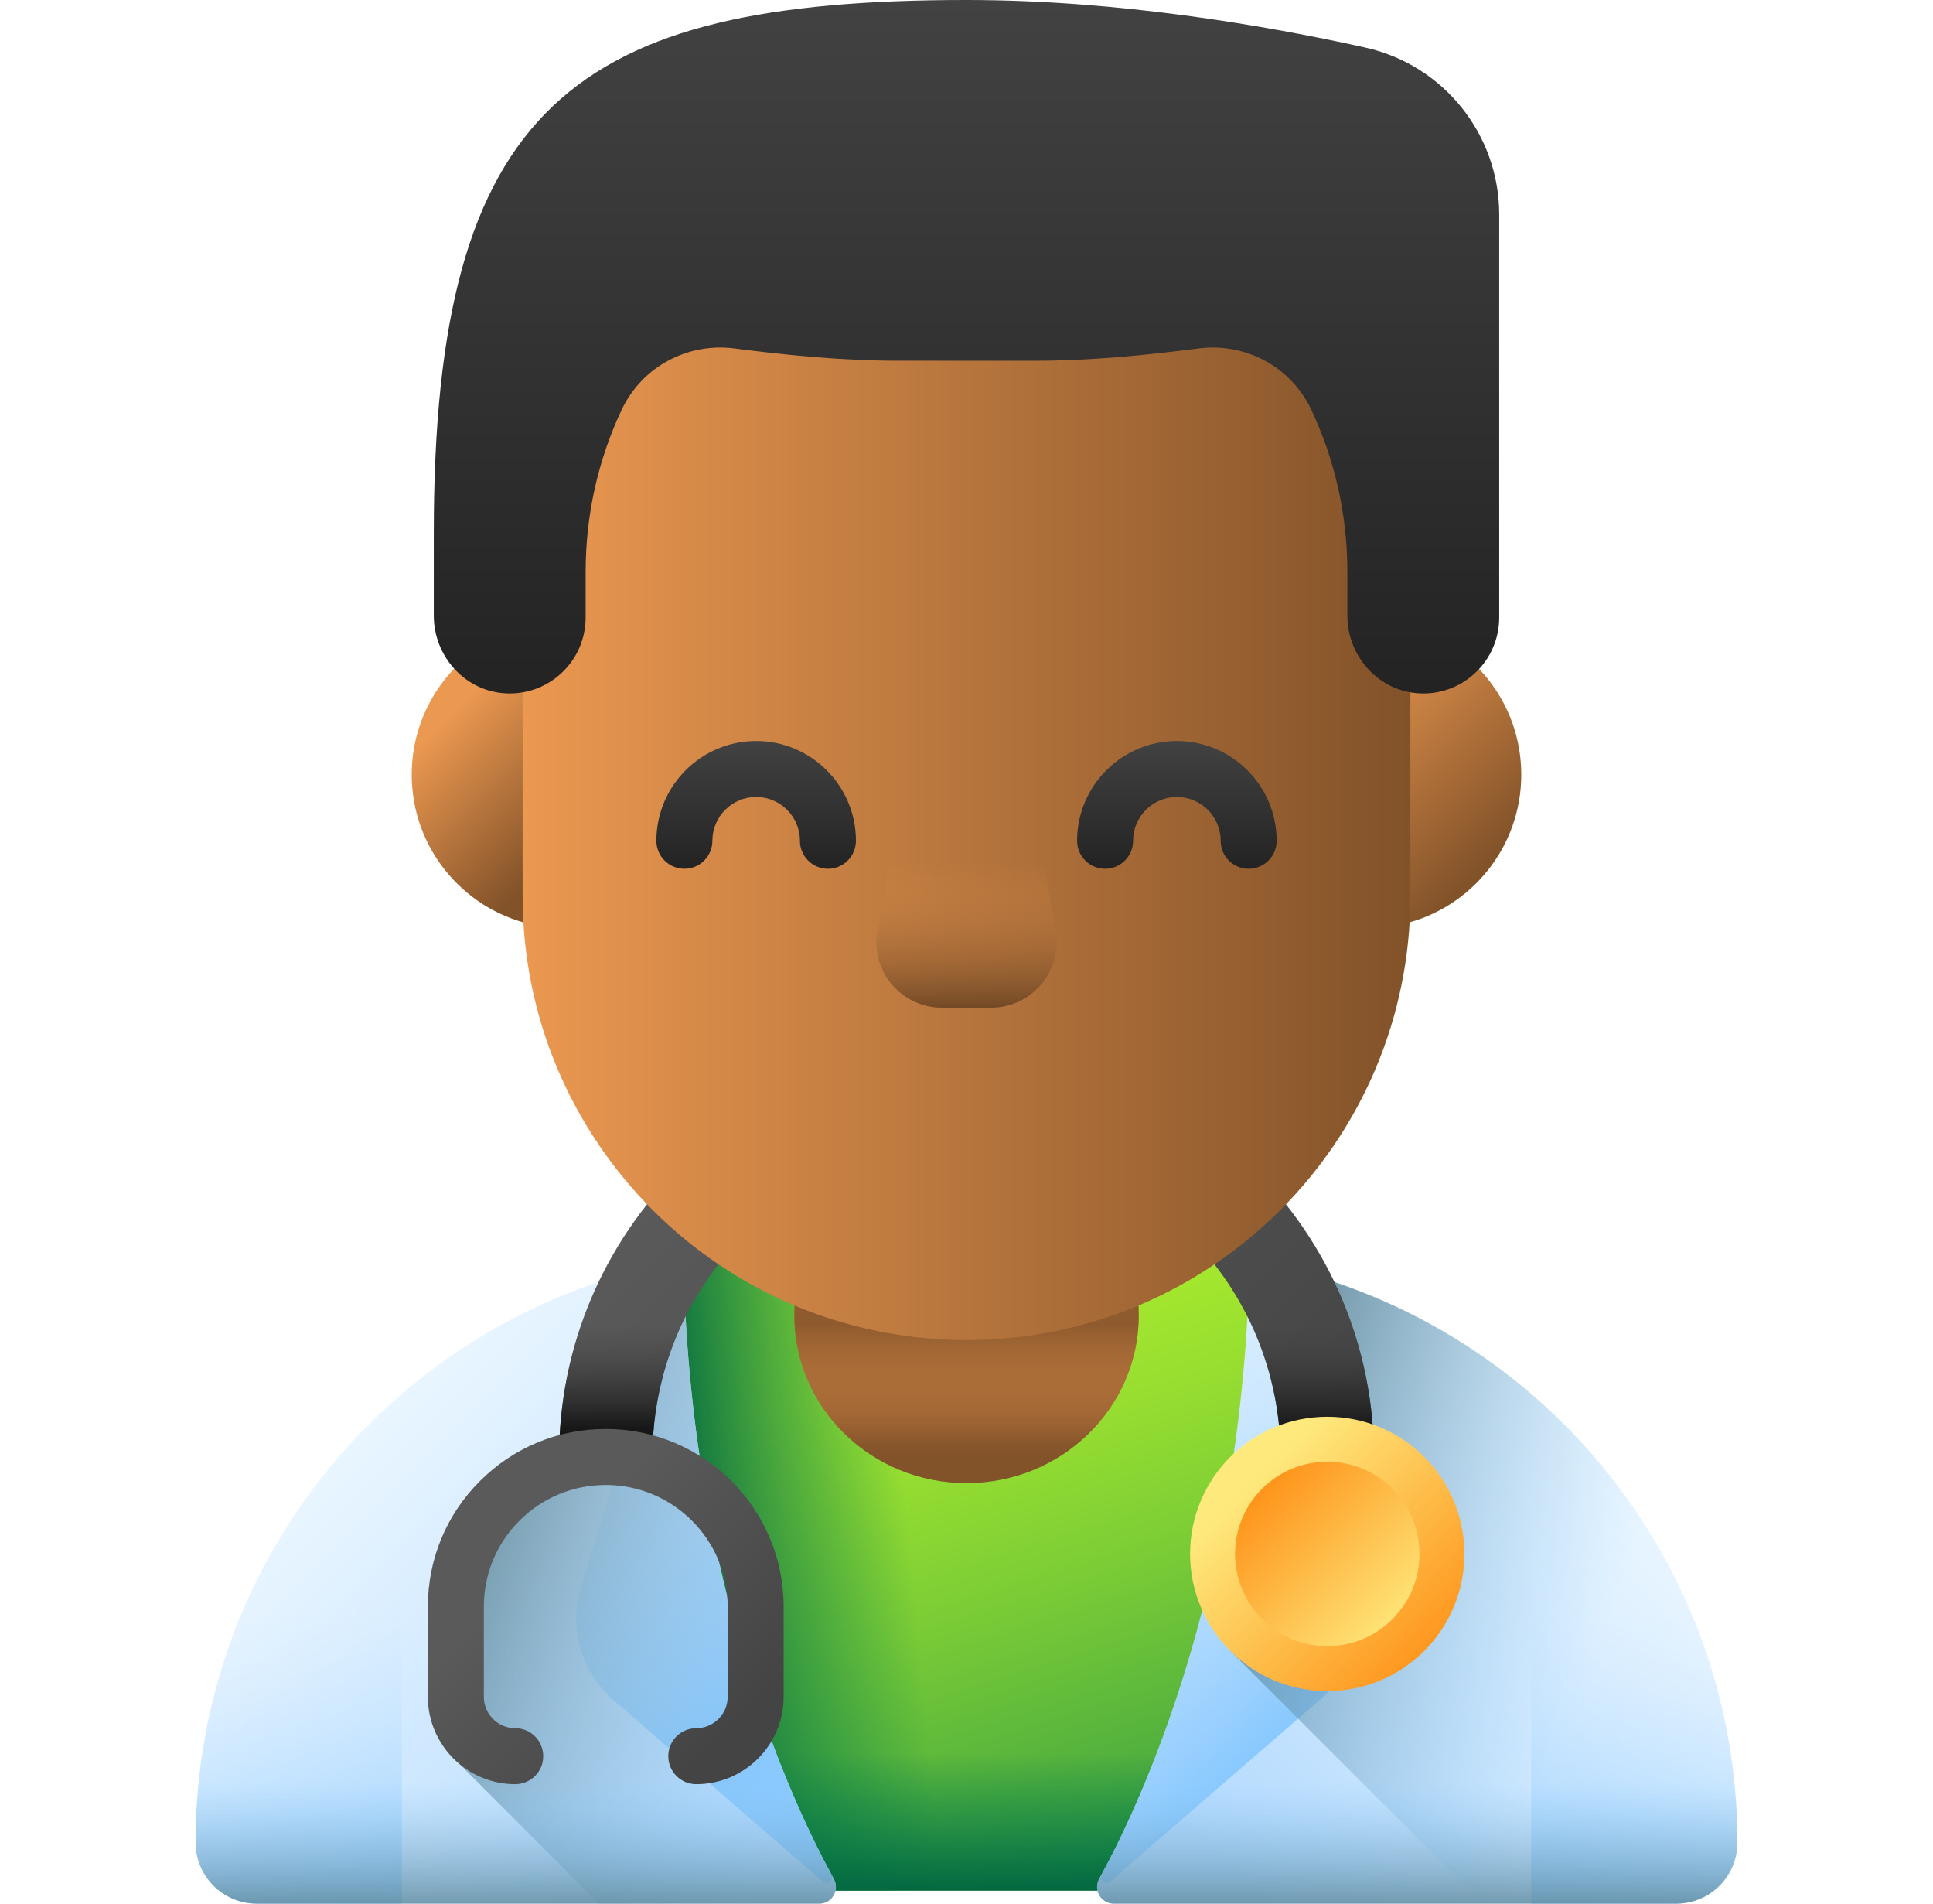 <svg width="65" height="64" viewBox="0 0 65 64" fill="none" xmlns="http://www.w3.org/2000/svg">
<g clip-path="url(#clip0_2471_1206)">
<path d="M56.184 63.561H8.815C7.688 63.561 6.774 62.671 6.774 61.574C6.774 50.974 15.602 42.382 26.491 42.382H38.508C49.398 42.382 58.225 50.974 58.225 61.574C58.225 62.671 57.312 63.561 56.184 63.561Z" fill="url(#paint0_linear_2471_1206)"/>
<path d="M10.707 63.561H33.63V42.382H26.491C20.035 42.382 14.303 45.403 10.707 50.072V63.561Z" fill="url(#paint1_linear_2471_1206)"/>
<path d="M6.774 61.574C6.774 62.671 7.688 63.561 8.815 63.561H56.184C57.312 63.561 58.225 62.671 58.225 61.574C58.225 60.052 58.043 58.572 57.699 57.153H7.301C6.951 58.6 6.774 60.085 6.774 61.574Z" fill="url(#paint2_linear_2471_1206)"/>
<path d="M32.501 49.862C35.699 49.862 38.292 47.339 38.292 44.225C38.292 41.112 35.699 38.588 32.501 38.588C29.302 38.588 26.709 41.112 26.709 44.225C26.709 47.339 29.302 49.862 32.501 49.862Z" fill="url(#paint3_linear_2471_1206)"/>
<path opacity="0.8" d="M32.501 49.862C35.699 49.862 38.292 47.339 38.292 44.225C38.292 41.112 35.699 38.588 32.501 38.588C29.302 38.588 26.709 41.112 26.709 44.225C26.709 47.339 29.302 49.862 32.501 49.862Z" fill="url(#paint4_linear_2471_1206)"/>
<path d="M6.578 61.943C6.578 63.079 7.499 64 8.635 64H27.549C27.976 64 28.244 63.543 28.038 63.17C26.743 60.828 23.302 53.633 22.993 42.849C22.992 42.79 22.977 42.733 22.951 42.681C22.925 42.628 22.888 42.582 22.842 42.545C22.796 42.509 22.743 42.483 22.686 42.469C22.629 42.456 22.57 42.454 22.512 42.466C13.424 44.291 6.578 52.318 6.578 61.943Z" fill="url(#paint5_linear_2471_1206)"/>
<path d="M27.671 63.259L20.641 57.169C20.101 56.7 19.709 56.084 19.514 55.396C19.319 54.708 19.33 53.978 19.545 53.296L22.822 42.886C22.852 42.791 22.992 42.811 22.995 42.911C23.308 53.451 26.613 60.552 27.96 63.028C28.059 63.212 27.829 63.396 27.671 63.259Z" fill="url(#paint6_linear_2471_1206)"/>
<path d="M27.549 64H20.144L15.204 59.058V52.382C15.204 50.898 16.407 49.694 17.89 49.694C18.633 49.694 19.305 49.393 19.791 48.907C20.277 48.42 20.578 47.749 20.578 47.006V42.959C20.598 42.952 20.619 42.945 20.639 42.94C21.251 42.752 21.876 42.594 22.512 42.466C22.57 42.454 22.629 42.455 22.686 42.469C22.743 42.483 22.796 42.509 22.842 42.545C22.887 42.582 22.925 42.628 22.951 42.68C22.977 42.733 22.991 42.79 22.993 42.849C23.302 53.633 26.742 60.828 28.038 63.169C28.243 63.542 27.976 64 27.549 64Z" fill="url(#paint7_linear_2471_1206)"/>
<path d="M6.578 61.943C6.578 63.079 7.499 64 8.635 64H13.513V46.862C9.268 50.505 6.578 55.91 6.578 61.943Z" fill="url(#paint8_linear_2471_1206)"/>
<path d="M58.422 61.943C58.422 63.079 57.501 64 56.365 64H37.451C37.025 64 36.756 63.543 36.962 63.17C38.257 60.828 41.699 53.633 42.007 42.849C42.009 42.79 42.023 42.733 42.049 42.681C42.075 42.628 42.113 42.582 42.158 42.545C42.204 42.509 42.258 42.483 42.314 42.469C42.371 42.456 42.431 42.454 42.488 42.466C51.576 44.291 58.422 52.318 58.422 61.943Z" fill="url(#paint9_linear_2471_1206)"/>
<path d="M37.328 63.259L44.357 57.169C44.898 56.7 45.29 56.084 45.484 55.396C45.679 54.708 45.669 53.978 45.454 53.296L42.177 42.886C42.147 42.791 42.007 42.811 42.004 42.911C41.691 53.451 38.385 60.552 37.039 63.028C36.939 63.212 37.17 63.396 37.328 63.259Z" fill="url(#paint10_linear_2471_1206)"/>
<path d="M58.422 61.943C58.422 63.079 57.501 64 56.365 64H51.487V46.862C55.732 50.505 58.422 55.91 58.422 61.943Z" fill="url(#paint11_linear_2471_1206)"/>
<path d="M58.422 61.943C58.422 53.09 52.631 45.591 44.631 43.023V52.242L41.37 55.503L49.867 64H56.366C57.502 64 58.422 63.079 58.422 61.943Z" fill="url(#paint12_linear_2471_1206)"/>
<path d="M25.532 57.367H7.109C6.756 58.867 6.577 60.402 6.578 61.943C6.578 63.079 7.499 64 8.635 64H27.55C27.976 64 28.244 63.543 28.038 63.17C27.469 62.14 26.483 60.169 25.532 57.367Z" fill="url(#paint13_linear_2471_1206)"/>
<path d="M39.468 57.367H57.891C58.245 58.867 58.423 60.402 58.422 61.943C58.422 63.079 57.502 64 56.366 64H37.45C37.025 64 36.756 63.543 36.962 63.17C37.532 62.14 38.517 60.169 39.468 57.367Z" fill="url(#paint14_linear_2471_1206)"/>
<path d="M46.2 48.983H43.062C43.062 43.159 38.324 38.421 32.5 38.421C26.676 38.421 21.938 43.159 21.938 48.983H18.801C18.801 41.429 24.946 35.284 32.5 35.284C40.054 35.284 46.2 41.429 46.2 48.983Z" fill="url(#paint15_linear_2471_1206)"/>
<path d="M23.742 43.085H20.137C19.281 44.872 18.801 46.873 18.801 48.983H21.938C21.936 46.881 22.564 44.826 23.742 43.085Z" fill="url(#paint16_linear_2471_1206)"/>
<path d="M43.062 48.983H46.199C46.199 46.873 45.719 44.872 44.863 43.085H41.258C42.436 44.826 43.065 46.881 43.062 48.983Z" fill="url(#paint17_linear_2471_1206)"/>
<path d="M13.845 26.043C13.845 23.602 15.539 21.558 17.815 21.02C18.424 20.877 19.005 21.347 19.005 21.973V30.113C19.005 30.738 18.424 31.209 17.815 31.065C15.539 30.528 13.845 28.483 13.845 26.043Z" fill="url(#paint18_linear_2471_1206)"/>
<path d="M51.155 26.043C51.155 23.602 49.461 21.558 47.185 21.02C46.576 20.877 45.995 21.347 45.995 21.973V30.113C45.995 30.738 46.576 31.209 47.185 31.065C49.461 30.528 51.155 28.483 51.155 26.043Z" fill="url(#paint19_linear_2471_1206)"/>
<path d="M32.5 45.052C24.257 45.052 17.574 38.369 17.574 30.125V22.471C17.574 14.227 24.257 7.544 32.5 7.544C40.744 7.544 47.427 14.227 47.427 22.471V30.125C47.427 38.369 40.744 45.052 32.5 45.052Z" fill="url(#paint20_linear_2471_1206)"/>
<path d="M33.325 33.879H31.676C30.301 33.879 29.261 32.637 29.502 31.284L30.447 25.97H34.554L35.499 31.284C35.74 32.637 34.699 33.879 33.325 33.879Z" fill="url(#paint21_linear_2471_1206)"/>
<path d="M25.427 24.912C23.577 24.912 22.072 26.417 22.072 28.267C22.072 28.516 22.171 28.756 22.348 28.932C22.524 29.109 22.764 29.208 23.013 29.208C23.263 29.208 23.503 29.109 23.679 28.932C23.855 28.756 23.955 28.516 23.955 28.267C23.955 27.455 24.615 26.794 25.427 26.794C26.239 26.794 26.899 27.455 26.899 28.267C26.899 28.516 26.999 28.756 27.175 28.932C27.352 29.109 27.591 29.208 27.841 29.208C28.09 29.208 28.33 29.109 28.506 28.932C28.683 28.756 28.782 28.516 28.782 28.267C28.782 26.417 27.277 24.912 25.427 24.912Z" fill="url(#paint22_linear_2471_1206)"/>
<path d="M39.574 24.912C37.724 24.912 36.219 26.417 36.219 28.267C36.219 28.516 36.318 28.756 36.495 28.932C36.671 29.109 36.911 29.208 37.16 29.208C37.41 29.208 37.649 29.109 37.826 28.932C38.002 28.756 38.102 28.516 38.102 28.267C38.102 27.455 38.762 26.794 39.574 26.794C40.386 26.794 41.047 27.455 41.047 28.267C41.047 28.516 41.146 28.756 41.322 28.932C41.499 29.109 41.738 29.208 41.988 29.208C42.237 29.208 42.477 29.109 42.653 28.932C42.83 28.756 42.929 28.516 42.929 28.267C42.929 26.417 41.424 24.912 39.574 24.912Z" fill="url(#paint23_linear_2471_1206)"/>
<path d="M50.413 7.214C50.413 4.518 48.542 2.183 45.91 1.599C42.505 0.844 37.565 0 32.5 0C19.323 0 14.587 3.514 14.587 17.913V20.7C14.587 22.084 15.663 23.263 17.047 23.312C18.499 23.364 19.693 22.202 19.693 20.761V19.222C19.693 17.276 20.127 15.431 20.904 13.778C21.601 12.299 23.159 11.517 24.687 11.713C26.514 11.948 28.346 12.127 30.188 12.127L34.813 12.128C36.654 12.128 38.487 11.948 40.313 11.713C41.842 11.517 43.4 12.299 44.096 13.779C44.873 15.431 45.307 17.276 45.307 19.222V20.7C45.307 22.084 46.384 23.263 47.767 23.312C49.22 23.364 50.413 22.202 50.413 20.761V7.214H50.413Z" fill="url(#paint24_linear_2471_1206)"/>
<path d="M23.413 59.984C22.894 59.984 22.472 59.563 22.472 59.043C22.472 58.523 22.892 58.102 23.412 58.102C23.995 58.102 24.469 57.629 24.469 57.047V54.014C24.469 51.758 22.63 49.924 20.369 49.924C19.274 49.924 18.245 50.349 17.47 51.122C16.697 51.894 16.27 52.921 16.27 54.014V57.047C16.27 57.629 16.744 58.102 17.326 58.102C17.846 58.102 18.267 58.523 18.267 59.043C18.267 59.563 17.846 59.984 17.326 59.984C15.706 59.984 14.388 58.666 14.388 57.047V54.014C14.388 52.418 15.01 50.918 16.14 49.79C17.271 48.662 18.773 48.041 20.369 48.041C23.668 48.041 26.351 50.721 26.351 54.014V57.047C26.351 58.666 25.033 59.984 23.413 59.984Z" fill="url(#paint25_linear_2471_1206)"/>
<path d="M44.631 56.854C47.178 56.854 49.243 54.789 49.243 52.242C49.243 49.695 47.178 47.63 44.631 47.63C42.084 47.63 40.019 49.695 40.019 52.242C40.019 54.789 42.084 56.854 44.631 56.854Z" fill="url(#paint26_linear_2471_1206)"/>
<path d="M44.631 55.342C46.343 55.342 47.731 53.954 47.731 52.242C47.731 50.53 46.343 49.142 44.631 49.142C42.919 49.142 41.531 50.53 41.531 52.242C41.531 53.954 42.919 55.342 44.631 55.342Z" fill="url(#paint27_linear_2471_1206)"/>
</g>
<defs>
<linearGradient id="paint0_linear_2471_1206" x1="28.274" y1="46.788" x2="35.863" y2="71.023" gradientUnits="userSpaceOnUse">
<stop stop-color="#A2E62E"/>
<stop offset="0.123" stop-color="#97DE30"/>
<stop offset="0.34" stop-color="#79CB36"/>
<stop offset="0.623" stop-color="#4AAB3F"/>
<stop offset="0.961" stop-color="#09804C"/>
<stop offset="1" stop-color="#017B4E"/>
</linearGradient>
<linearGradient id="paint1_linear_2471_1206" x1="30.7" y1="52.861" x2="22.92" y2="53.614" gradientUnits="userSpaceOnUse">
<stop stop-color="#017B4E" stop-opacity="0"/>
<stop offset="0.516" stop-color="#017449" stop-opacity="0.516"/>
<stop offset="1" stop-color="#026841"/>
</linearGradient>
<linearGradient id="paint2_linear_2471_1206" x1="32.5" y1="58.954" x2="32.5" y2="63.586" gradientUnits="userSpaceOnUse">
<stop stop-color="#017B4E" stop-opacity="0"/>
<stop offset="0.483" stop-color="#01754A" stop-opacity="0.483"/>
<stop offset="1" stop-color="#026841"/>
</linearGradient>
<linearGradient id="paint3_linear_2471_1206" x1="32.501" y1="40.968" x2="32.501" y2="49.048" gradientUnits="userSpaceOnUse">
<stop stop-color="#EB9850"/>
<stop offset="1" stop-color="#825229"/>
</linearGradient>
<linearGradient id="paint4_linear_2471_1206" x1="32.501" y1="48.529" x2="32.501" y2="44.512" gradientUnits="userSpaceOnUse">
<stop stop-color="#EB9850" stop-opacity="0"/>
<stop offset="1" stop-color="#825229"/>
</linearGradient>
<linearGradient id="paint5_linear_2471_1206" x1="11.016" y1="48.974" x2="24.367" y2="62.325" gradientUnits="userSpaceOnUse">
<stop stop-color="#EAF6FF"/>
<stop offset="1" stop-color="#B3DAFE"/>
</linearGradient>
<linearGradient id="paint6_linear_2471_1206" x1="16.61" y1="44.444" x2="26.915" y2="55.514" gradientUnits="userSpaceOnUse">
<stop stop-color="#D8ECFE" stop-opacity="0"/>
<stop offset="0.787" stop-color="#9BD1FE" stop-opacity="0.787"/>
<stop offset="1" stop-color="#8AC9FE"/>
</linearGradient>
<linearGradient id="paint7_linear_2471_1206" x1="28.454" y1="55.605" x2="13.06" y2="50.419" gradientUnits="userSpaceOnUse">
<stop stop-color="#8AC9FE" stop-opacity="0"/>
<stop offset="0.235" stop-color="#7CB5DE" stop-opacity="0.235"/>
<stop offset="0.755" stop-color="#5F8A9D" stop-opacity="0.755"/>
<stop offset="1" stop-color="#537983"/>
</linearGradient>
<linearGradient id="paint8_linear_2471_1206" x1="9.972" y1="54.104" x2="12.043" y2="65.21" gradientUnits="userSpaceOnUse">
<stop stop-color="#D8ECFE" stop-opacity="0"/>
<stop offset="0.787" stop-color="#9BD1FE" stop-opacity="0.787"/>
<stop offset="1" stop-color="#8AC9FE"/>
</linearGradient>
<linearGradient id="paint9_linear_2471_1206" x1="53.985" y1="48.974" x2="40.634" y2="62.325" gradientUnits="userSpaceOnUse">
<stop stop-color="#EAF6FF"/>
<stop offset="1" stop-color="#B3DAFE"/>
</linearGradient>
<linearGradient id="paint10_linear_2471_1206" x1="34.578" y1="47.745" x2="43.722" y2="57.378" gradientUnits="userSpaceOnUse">
<stop stop-color="#D8ECFE" stop-opacity="0"/>
<stop offset="0.787" stop-color="#9BD1FE" stop-opacity="0.787"/>
<stop offset="1" stop-color="#8AC9FE"/>
</linearGradient>
<linearGradient id="paint11_linear_2471_1206" x1="55.028" y1="54.104" x2="52.958" y2="65.21" gradientUnits="userSpaceOnUse">
<stop stop-color="#D8ECFE" stop-opacity="0"/>
<stop offset="0.787" stop-color="#9BD1FE" stop-opacity="0.787"/>
<stop offset="1" stop-color="#8AC9FE"/>
</linearGradient>
<linearGradient id="paint12_linear_2471_1206" x1="53.629" y1="55.812" x2="38.883" y2="50.479" gradientUnits="userSpaceOnUse">
<stop stop-color="#8AC9FE" stop-opacity="0"/>
<stop offset="0.235" stop-color="#7CB5DE" stop-opacity="0.235"/>
<stop offset="0.755" stop-color="#5F8A9D" stop-opacity="0.755"/>
<stop offset="1" stop-color="#537983"/>
</linearGradient>
<linearGradient id="paint13_linear_2471_1206" x1="17.344" y1="59.922" x2="17.344" y2="65.13" gradientUnits="userSpaceOnUse">
<stop stop-color="#8AC9FE" stop-opacity="0"/>
<stop offset="0.235" stop-color="#7CB5DE" stop-opacity="0.235"/>
<stop offset="0.755" stop-color="#5F8A9D" stop-opacity="0.755"/>
<stop offset="1" stop-color="#537983"/>
</linearGradient>
<linearGradient id="paint14_linear_2471_1206" x1="47.657" y1="59.922" x2="47.657" y2="65.13" gradientUnits="userSpaceOnUse">
<stop stop-color="#8AC9FE" stop-opacity="0"/>
<stop offset="0.235" stop-color="#7CB5DE" stop-opacity="0.235"/>
<stop offset="0.755" stop-color="#5F8A9D" stop-opacity="0.755"/>
<stop offset="1" stop-color="#537983"/>
</linearGradient>
<linearGradient id="paint15_linear_2471_1206" x1="24.234" y1="37.884" x2="40.766" y2="54.416" gradientUnits="userSpaceOnUse">
<stop stop-color="#5A5A5A"/>
<stop offset="1" stop-color="#444444"/>
</linearGradient>
<linearGradient id="paint16_linear_2471_1206" x1="21.272" y1="44.465" x2="21.272" y2="48.021" gradientUnits="userSpaceOnUse">
<stop stop-color="#444444" stop-opacity="0"/>
<stop offset="1" stop-color="#171717"/>
</linearGradient>
<linearGradient id="paint17_linear_2471_1206" x1="43.729" y1="44.465" x2="43.729" y2="48.021" gradientUnits="userSpaceOnUse">
<stop stop-color="#444444" stop-opacity="0"/>
<stop offset="1" stop-color="#171717"/>
</linearGradient>
<linearGradient id="paint18_linear_2471_1206" x1="15.364" y1="23.812" x2="19.514" y2="27.962" gradientUnits="userSpaceOnUse">
<stop stop-color="#EB9850"/>
<stop offset="1" stop-color="#825229"/>
</linearGradient>
<linearGradient id="paint19_linear_2471_1206" x1="44.386" y1="23.023" x2="50.194" y2="28.831" gradientUnits="userSpaceOnUse">
<stop stop-color="#EB9850"/>
<stop offset="1" stop-color="#825229"/>
</linearGradient>
<linearGradient id="paint20_linear_2471_1206" x1="17.574" y1="26.298" x2="47.427" y2="26.298" gradientUnits="userSpaceOnUse">
<stop stop-color="#EB9850"/>
<stop offset="1" stop-color="#825229"/>
</linearGradient>
<linearGradient id="paint21_linear_2471_1206" x1="32.5" y1="29.03" x2="32.5" y2="34.886" gradientUnits="userSpaceOnUse">
<stop stop-color="#EB9850" stop-opacity="0"/>
<stop offset="0.997" stop-color="#4A2F18"/>
</linearGradient>
<linearGradient id="paint22_linear_2471_1206" x1="25.427" y1="24.912" x2="25.427" y2="29.208" gradientUnits="userSpaceOnUse">
<stop stop-color="#424242"/>
<stop offset="1" stop-color="#232323"/>
</linearGradient>
<linearGradient id="paint23_linear_2471_1206" x1="39.574" y1="24.912" x2="39.574" y2="29.208" gradientUnits="userSpaceOnUse">
<stop stop-color="#424242"/>
<stop offset="1" stop-color="#232323"/>
</linearGradient>
<linearGradient id="paint24_linear_2471_1206" x1="32.5" y1="0" x2="32.5" y2="23.314" gradientUnits="userSpaceOnUse">
<stop stop-color="#424242"/>
<stop offset="1" stop-color="#232323"/>
</linearGradient>
<linearGradient id="paint25_linear_2471_1206" x1="18.036" y1="52.571" x2="24.118" y2="58.652" gradientUnits="userSpaceOnUse">
<stop stop-color="#5A5A5A"/>
<stop offset="1" stop-color="#444444"/>
</linearGradient>
<linearGradient id="paint26_linear_2471_1206" x1="42.139" y1="49.75" x2="49.166" y2="56.777" gradientUnits="userSpaceOnUse">
<stop stop-color="#FEE97D"/>
<stop offset="1" stop-color="#FE860A"/>
</linearGradient>
<linearGradient id="paint27_linear_2471_1206" x1="47.205" y1="54.816" x2="41.621" y2="49.232" gradientUnits="userSpaceOnUse">
<stop stop-color="#FEE97D"/>
<stop offset="1" stop-color="#FE860A"/>
</linearGradient>
<clipPath id="clip0_2471_1206">
<rect width="64" height="64" fill="white" transform="translate(0.5)"/>
</clipPath>
</defs>
</svg>
